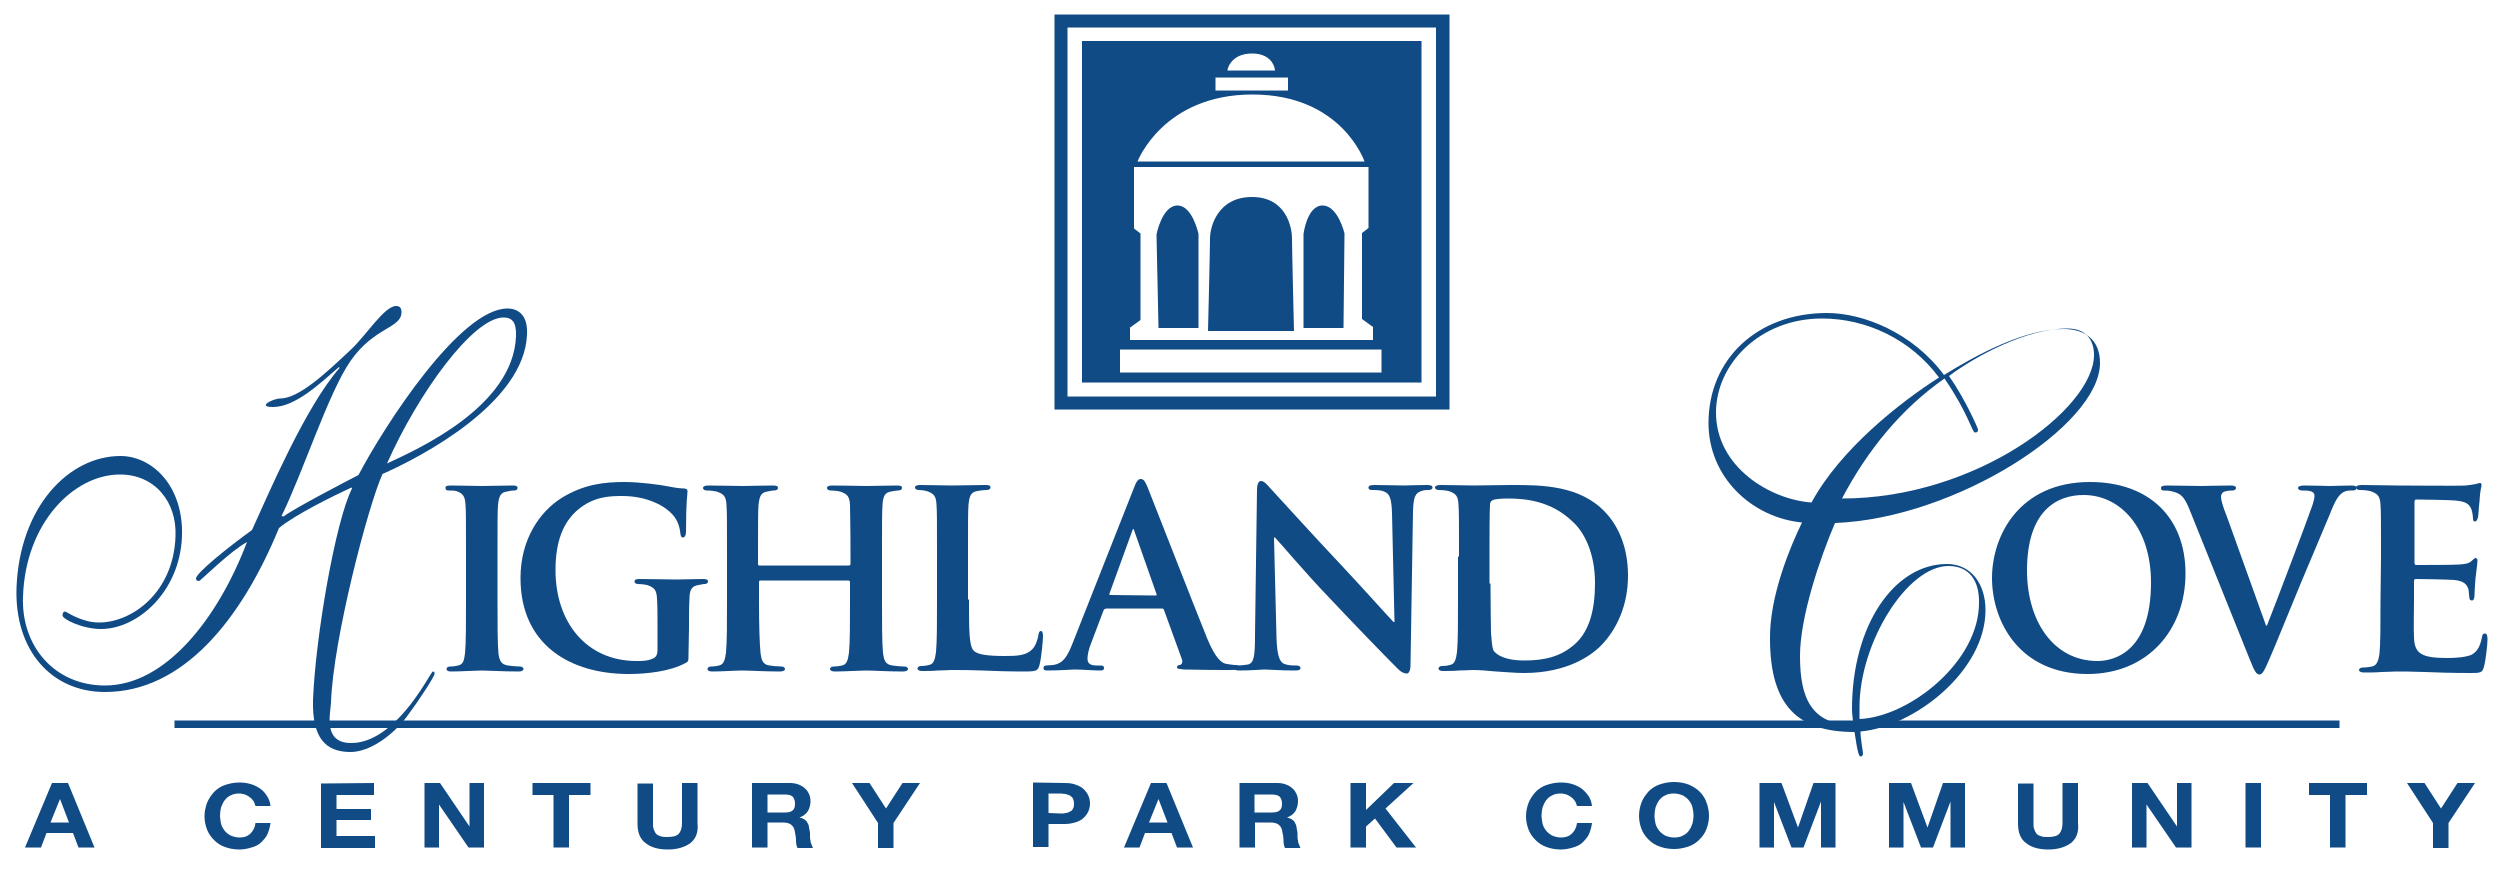 <?xml version="1.0" encoding="utf-8"?>
<!-- Generator: Adobe Illustrator 22.1.0, SVG Export Plug-In . SVG Version: 6.00 Build 0)  -->
<svg version="1.1" id="Layer_1" xmlns="http://www.w3.org/2000/svg" xmlns:xlink="http://www.w3.org/1999/xlink" x="0px" y="0px"
	 viewBox="0 0 500 175.5" style="enable-background:new 0 0 500 175.5;" xml:space="preserve">
<style type="text/css">
	.st0{display:none;}
	.st1{display:inline;stroke:#000000;}
	.st2{fill:#104B86;}
</style>
<g id="Layer_1_1_">
</g>
<g id="Layer_4" class="st0">
	<rect class="st1" width="500" height="251"/>
</g>
<g>
	<path class="st2" d="M93.2,111.3c0-7.4,0-8.8-0.1-10.4c-0.1-1.7-0.6-2.2-1.6-2.6c-0.5-0.2-1.1-0.2-1.7-0.2c-0.5,0-0.7-0.1-0.7-0.6
		c0-0.3,0.4-0.4,1.1-0.4c1.8,0,4.9,0.1,6.3,0.1c1.2,0,4.2-0.1,6-0.1c0.6,0,1,0.1,1,0.4c0,0.5-0.3,0.6-0.7,0.6
		c-0.5,0-0.8,0.1-1.4,0.2c-1.3,0.2-1.6,0.9-1.8,2.7c-0.1,1.6-0.1,2.9-0.1,10.4v8.7c0,4.7,0,8.7,0.2,10.7c0.2,1.3,0.5,2.1,1.9,2.3
		c0.6,0.1,1.7,0.2,2.4,0.2c0.5,0,0.7,0.3,0.7,0.5c0,0.3-0.4,0.5-0.9,0.5c-3.1,0-6.3-0.2-7.5-0.2c-1.1,0-4.2,0.2-6.1,0.2
		c-0.6,0-0.9-0.2-0.9-0.5c0-0.2,0.2-0.5,0.7-0.5c0.7,0,1.2-0.1,1.6-0.2c1-0.2,1.2-0.9,1.4-2.4c0.2-2,0.2-5.9,0.2-10.7V111.3z"/>
	<path class="st2" d="M137.7,130.9c0,1.3,0,1.4-0.6,1.7c-3.1,1.7-7.8,2.2-11.4,2.2c-11.5,0-21.6-5.7-21.6-19.2
		c0-7.8,3.9-13.3,8.2-16c4.5-2.8,8.7-3.2,12.6-3.2c3.2,0,7.3,0.6,8.3,0.8c1,0.2,2.6,0.5,3.7,0.5c0.5,0.1,0.6,0.2,0.6,0.6
		c0,0.6-0.3,1.9-0.3,8.1c0,0.7-0.3,1.1-0.6,1.1s-0.4-0.2-0.5-0.6c-0.1-1.1-0.4-2.7-1.6-4c-1.4-1.6-4.9-3.7-10.1-3.7
		c-2.5,0-5.8,0.1-9,2.9c-2.6,2.3-4.3,5.9-4.3,11.9c0,10.6,6.3,18.2,16.2,18.2c1.2,0,2.2,0,3.3-0.5c0.7-0.3,0.9-0.9,0.9-1.7v-4.5
		c0-2.4,0-4.3-0.1-5.8c-0.1-1.7-0.5-2.2-2-2.7c-0.4-0.1-1.2-0.2-1.8-0.2c-0.4,0-0.7-0.2-0.7-0.5c0-0.4,0.4-0.5,1-0.5
		c2.4,0,5.8,0.1,7.2,0.1c1.5,0,3.9-0.1,5.5-0.1c0.6,0,1,0.1,1,0.5c0,0.3-0.3,0.5-0.6,0.5c-0.4,0-0.7,0.1-1.3,0.2
		c-1.3,0.2-1.8,0.9-1.8,2.7c-0.1,1.5-0.1,3.5-0.1,5.9L137.7,130.9L137.7,130.9z"/>
	<path class="st2" d="M169.8,113.1c0.1,0,0.3-0.1,0.3-0.3v-1c0-7.4-0.1-9.2-0.1-10.8c-0.1-1.7-0.5-2.2-2-2.7
		c-0.4-0.1-1.2-0.2-1.8-0.2c-0.5,0-0.8-0.2-0.8-0.5s0.3-0.5,1-0.5c2.5,0,5.8,0.1,7,0.1c1.1,0,4.2-0.1,6-0.1c0.7,0,1,0.1,1,0.5
		c0,0.3-0.3,0.5-0.8,0.5c-0.4,0-0.8,0.1-1.4,0.2c-1.2,0.2-1.6,0.9-1.7,2.7c-0.1,1.6-0.1,2.9-0.1,10.4v8.7c0,4.5,0,8.4,0.2,10.5
		c0.2,1.4,0.4,2.3,1.9,2.5c0.6,0.1,1.6,0.2,2.4,0.2c0.5,0,0.7,0.3,0.7,0.5c0,0.3-0.4,0.5-1,0.5c-3,0-6.1-0.2-7.4-0.2
		c-1.1,0-4.4,0.2-6.2,0.2c-0.6,0-1-0.2-1-0.5c0-0.2,0.2-0.5,0.7-0.5c0.7,0,1.3-0.1,1.7-0.2c1-0.2,1.2-1.2,1.4-2.6
		c0.2-2.1,0.2-5.8,0.2-10.3v-3.8c0-0.2-0.2-0.3-0.3-0.3h-17.6c-0.2,0-0.3,0.1-0.3,0.3v3.8c0,4.5,0.1,8.2,0.3,10.4
		c0.2,1.4,0.4,2.3,1.8,2.5c0.6,0.1,1.7,0.2,2.4,0.2c0.5,0,0.7,0.3,0.7,0.5c0,0.3-0.4,0.5-1,0.5c-3,0-6.3-0.2-7.6-0.2
		c-1.1,0-4.1,0.2-6,0.2c-0.6,0-0.9-0.2-0.9-0.5c0-0.2,0.2-0.5,0.7-0.5c0.7,0,1.2-0.1,1.6-0.2c1-0.2,1.2-1.2,1.4-2.6
		c0.2-2.1,0.2-5.9,0.2-10.4v-8.7c0-7.4,0-8.8-0.1-10.4c-0.1-1.7-0.5-2.2-2-2.7c-0.4-0.1-1.2-0.2-1.9-0.2c-0.5,0-0.8-0.2-0.8-0.5
		s0.4-0.5,1-0.5c2.5,0,5.6,0.1,6.8,0.1c1.1,0,4.4-0.1,6.2-0.1c0.6,0,1,0.1,1,0.5c0,0.3-0.3,0.5-0.8,0.5c-0.4,0-0.8,0.1-1.3,0.2
		c-1.3,0.2-1.6,0.9-1.8,2.7c-0.1,1.6-0.1,3.3-0.1,10.8v1c0,0.3,0.2,0.3,0.3,0.3L169.8,113.1L169.8,113.1z"/>
	<path class="st2" d="M193.8,119.9c0,6.3,0,9.4,1,10.3c0.8,0.7,2.6,1,6.2,1c2.5,0,4.3-0.1,5.5-1.4c0.6-0.6,1.1-2,1.2-2.9
		c0.1-0.5,0.2-0.7,0.5-0.7s0.4,0.5,0.4,1.1s-0.3,4.2-0.7,5.7c-0.3,1.1-0.5,1.3-3,1.3c-3.3,0-6.1-0.1-8.4-0.2
		c-2.3-0.1-4.3-0.1-6.2-0.1c-0.5,0-1.5,0.1-2.7,0.1c-1.1,0.1-2.3,0.1-3.2,0.1c-0.6,0-0.9-0.2-0.9-0.5c0-0.2,0.2-0.5,0.7-0.5
		c0.7,0,1.2-0.1,1.6-0.2c1-0.2,1.2-1.2,1.4-2.6c0.2-2.1,0.2-5.9,0.2-10.4v-8.7c0-7.4,0-8.8-0.1-10.4c-0.1-1.7-0.5-2.2-2-2.7
		c-0.4-0.1-1-0.2-1.5-0.2s-0.8-0.2-0.8-0.5s0.3-0.5,1-0.5c2.2,0,5.1,0.1,6.4,0.1c1.1,0,4.9-0.1,6.7-0.1c0.7,0,1,0.1,1,0.5
		c0,0.3-0.3,0.5-0.8,0.5s-1.3,0.1-1.8,0.2c-1.3,0.2-1.6,0.9-1.8,2.7c-0.1,1.6-0.1,2.9-0.1,10.4v8.6
		C193.6,119.9,193.8,119.9,193.8,119.9z"/>
	<path class="st2" d="M221.1,121.8c-0.3,0-0.3,0.1-0.4,0.3l-2.5,6.6c-0.5,1.2-0.7,2.4-0.7,3c0,0.9,0.4,1.4,1.9,1.4h0.7
		c0.6,0,0.7,0.2,0.7,0.5c0,0.4-0.3,0.5-0.7,0.5c-1.5,0-3.7-0.2-5.2-0.2c-0.5,0-3,0.2-5.4,0.2c-0.6,0-0.8-0.1-0.8-0.5
		c0-0.3,0.2-0.5,0.5-0.5c0.4,0,1-0.1,1.4-0.1c2.1-0.3,2.9-1.8,3.9-4.3l12.2-30.9c0.5-1.4,0.9-2,1.4-2c0.7,0,0.9,0.5,1.4,1.6
		c1.1,2.7,8.9,22.8,11.9,30.2c1.8,4.4,3.1,5.1,4,5.2c0.7,0.1,1.2,0.2,1.8,0.2c0.4,0,0.6,0.2,0.6,0.5c0,0.4-0.3,0.5-2,0.5
		c-1.6,0-5,0-9-0.1c-0.8-0.1-1.4-0.1-1.4-0.4c0-0.3,0.1-0.5,0.6-0.5c0.3-0.1,0.6-0.5,0.4-1.1l-3.6-9.9c-0.1-0.3-0.3-0.3-0.5-0.3
		h-11.2L221.1,121.8L221.1,121.8z M231.1,119.1c0.2,0,0.3-0.1,0.2-0.3l-4.4-12.5c-0.1-0.2-0.1-0.5-0.2-0.5c-0.2,0-0.2,0.3-0.3,0.5
		l-4.5,12.4c-0.1,0.2,0,0.3,0.2,0.3L231.1,119.1L231.1,119.1z"/>
	<path class="st2" d="M255.3,127.5c0.1,3.8,0.7,5,1.6,5.3c0.8,0.3,1.7,0.3,2.4,0.3c0.5,0,0.8,0.2,0.8,0.5c0,0.4-0.4,0.5-1.1,0.5
		c-3,0-5.2-0.2-6.1-0.2c-0.4,0-2.7,0.2-5,0.2c-0.6,0-1.1-0.1-1.1-0.5c0-0.3,0.3-0.5,0.7-0.5c0.6,0,1.5-0.1,2.1-0.2
		c1.2-0.3,1.4-1.7,1.4-5.9l0.4-29.1c0-1,0.3-1.7,0.8-1.7c0.6,0,1.2,0.7,2,1.6c0.6,0.6,7.6,8.4,14.4,15.6c3.2,3.4,9.4,10.3,10.1,11
		h0.2l-0.5-21.8c-0.1-3-0.5-3.9-1.6-4.3c-0.7-0.3-1.8-0.3-2.4-0.3s-0.7-0.2-0.7-0.5c0-0.4,0.5-0.5,1.2-0.5c2.4,0,4.9,0.1,5.9,0.1
		c0.5,0,2.3-0.1,4.6-0.1c0.6,0,1.1,0.1,1.1,0.5c0,0.3-0.3,0.5-0.8,0.5s-0.8,0-1.4,0.2c-1.3,0.4-1.6,1.3-1.7,4l-0.5,30.9
		c0,1.1-0.4,1.6-0.7,1.6c-0.8,0-1.4-0.5-1.9-1c-2.9-2.9-8.8-9-13.6-14.1c-5.1-5.3-10-11.2-10.9-12.1h-0.2L255.3,127.5z"/>
	<path class="st2" d="M291.8,111.3c0-7.4,0-8.8-0.1-10.4c-0.1-1.7-0.5-2.2-2-2.7c-0.4-0.1-1.2-0.2-1.9-0.2c-0.5,0-0.8-0.2-0.8-0.5
		s0.4-0.5,1.1-0.5c2.4,0,5.4,0.1,6.7,0.1c1.4,0,4.8-0.1,7.6-0.1c5.8,0,13.7,0,18.8,5.6c2.3,2.5,4.4,6.6,4.4,12.5
		c0,6.2-2.4,10.8-5.1,13.7c-2.1,2.3-7.1,5.8-15.7,5.8c-1.7,0-3.7-0.2-5.6-0.3c-1.9-0.2-3.6-0.3-4.7-0.3c-0.5,0-1.5,0.1-2.7,0.1
		c-1.1,0.1-2.3,0.1-3.2,0.1c-0.6,0-0.9-0.2-0.9-0.5c0-0.2,0.2-0.5,0.7-0.5c0.7,0,1.2-0.1,1.6-0.2c1-0.2,1.2-1.2,1.4-2.6
		c0.2-2.1,0.2-5.9,0.2-10.4v-8.7C291.6,111.3,291.8,111.3,291.8,111.3z M298.1,116.7c0,5.2,0.1,8.9,0.1,9.9c0.1,1.2,0.2,2.9,0.5,3.5
		c0.6,0.9,2.4,2,6.1,2c4.2,0,7.4-0.8,10.2-3.3c3-2.7,4-7.1,4-12.2c0-6.2-2.3-10.3-4.4-12.2c-4.3-4.2-9.4-4.7-13.1-4.7
		c-1,0-2.5,0.1-2.9,0.3c-0.4,0.2-0.6,0.4-0.6,1c-0.1,1.7-0.1,5.7-0.1,9.6v6.1L298.1,116.7L298.1,116.7z"/>
	<path class="st2" d="M398.4,115.6c0-8.4,5.4-19.2,19.6-19.2c11.8,0,19.1,7.1,19.1,18.3s-7.5,20.1-19.6,20.1
		C403.9,134.8,398.4,124.3,398.4,115.6z M430.2,116.5c0-10.8-6-17.5-13.5-17.5c-5.2,0-11.3,3-11.3,15.1c0,10.1,5.3,18.1,14.1,18.1
		C422.7,132.2,430.2,130.5,430.2,116.5z"/>
	<path class="st2" d="M437.9,101.9c-1.1-2.7-1.8-3.2-3.4-3.6c-0.7-0.2-1.4-0.2-1.8-0.2s-0.5-0.2-0.5-0.5c0-0.4,0.5-0.5,1.2-0.5
		c2.5,0,5.1,0.1,6.8,0.1c1.2,0,3.6-0.1,5.9-0.1c0.6,0,1.1,0.1,1.1,0.5c0,0.3-0.3,0.5-0.7,0.5c-0.7,0-1.4,0.1-1.8,0.3
		c-0.3,0.2-0.5,0.5-0.5,1c0,0.6,0.4,2,1.1,3.7l7.9,22h0.2c2-5.1,8-20.9,9.1-24.1c0.2-0.6,0.4-1.4,0.4-1.8c0-0.5-0.2-0.7-0.6-0.9
		c-0.5-0.2-1.3-0.2-1.9-0.2c-0.4,0-0.8-0.2-0.8-0.5s0.4-0.5,1.3-0.5c2.3,0,4.4,0.1,5,0.1c0.8,0,3-0.1,4.4-0.1c0.6,0,1,0.1,1,0.5
		c0,0.3-0.3,0.5-0.7,0.5c-0.5,0-1.5-0.1-2.3,0.6c-0.6,0.5-1.2,1.2-2.4,4.3c-1.9,4.6-3.1,7.3-5.6,13.3c-3,7.2-5.1,12.5-6.2,15
		c-1.2,2.8-1.6,3.6-2.2,3.6s-1-0.6-1.9-2.9L437.9,101.9z"/>
	<path class="st2" d="M476.2,111.3c0-7.4,0-8.8-0.1-10.4c-0.1-1.7-0.6-2.2-2.1-2.7c-0.4-0.1-1.2-0.2-2-0.2c-0.5,0-0.8-0.2-0.8-0.5
		s0.4-0.5,1.1-0.5c2.6,0,5.8,0.1,7.2,0.1c1.6,0,12.6,0.1,13.6,0c0.9-0.1,1.7-0.2,2.1-0.3c0.3-0.1,0.6-0.2,0.8-0.2
		c0.3,0,0.3,0.2,0.3,0.5s-0.3,0.9-0.4,3.2c-0.1,0.5-0.2,2.7-0.3,3.2c-0.1,0.2-0.2,0.8-0.6,0.8c-0.3,0-0.4-0.2-0.4-0.6
		c0-0.3-0.1-1.2-0.3-1.8c-0.4-0.9-0.8-1.6-3.3-1.8c-0.8-0.1-6.8-0.2-7.8-0.2c-0.2,0-0.3,0.2-0.3,0.5v12.1c0,0.3,0.1,0.5,0.3,0.5
		c1.1,0,7.6,0,8.7-0.1c1.2-0.1,1.9-0.2,2.4-0.7c0.4-0.3,0.6-0.6,0.8-0.6c0.2,0,0.4,0.2,0.4,0.5s-0.1,1.1-0.4,3.6
		c-0.1,1-0.2,2.9-0.2,3.3s-0.1,1.1-0.5,1.1c-0.3,0-0.5-0.2-0.5-0.4c-0.1-0.5-0.1-1.2-0.2-1.8c-0.3-1-0.9-1.7-2.8-1.9
		c-0.9-0.1-6.6-0.2-7.8-0.2c-0.2,0-0.3,0.2-0.3,0.5v3.9c0,1.7-0.1,5.8,0,7.3c0.1,3.3,1.6,4.1,6.7,4.1c1.3,0,3.4-0.1,4.7-0.6
		c1.2-0.6,1.8-1.6,2.2-3.6c0.1-0.5,0.2-0.7,0.6-0.7s0.5,0.6,0.5,1.2c0,1.1-0.4,4.4-0.7,5.4c-0.3,1.3-0.8,1.3-2.7,1.3
		c-3.7,0-6.7-0.1-9.2-0.2c-2.4-0.1-4.3-0.1-5.8-0.1c-0.6,0-1.6,0.1-2.8,0.1c-1.2,0.1-2.4,0.1-3.5,0.1c-0.6,0-1-0.2-1-0.5
		c0-0.2,0.2-0.5,0.8-0.5c0.7,0,1.3-0.1,1.8-0.2c1-0.2,1.3-1.2,1.5-2.6c0.2-2.1,0.2-5.9,0.2-10.4L476.2,111.3L476.2,111.3z"/>
	<path class="st2" d="M56.7,103.3c2.1-1.6,12.3-6.9,15-8.3c5.2-9.9,20.3-33.3,29.8-33.3c2.3,0,4.1,1.5,3.9,5.2
		c-0.5,13.7-21.2,24.5-28.9,27.9c-2.9,6.4-9.9,33.2-10.3,45.7c-0.1,2.2-1.7,8.1,4,8.1c2.2,0,6.4-0.7,11.9-7.7
		c3.1-4.1,4.2-6.6,4.5-6.6c0.2,0,0.4,0.2,0.3,0.5c0,0.4-2.6,4.6-5.6,8.6c-2.7,3.6-7.3,7-11.2,7c-4.9,0-7.7-2.7-7.5-10.4
		c0.5-12.7,4.5-35.8,7.8-42.3l-0.1-0.2c-3.5,1.6-11.4,5.5-14.5,8.1c-7.6,18.5-19.3,32.8-34.8,32.8c-10.7,0-18.1-8.3-17.7-20.8
		c0.6-16.3,10.5-26.4,20.8-26.4c6.2,0,12.6,5.8,12.3,16c-0.4,11.2-8.9,18.6-16.2,18.6c-3.8,0-7.7-2-7.7-2.7c0-0.5,0.2-0.8,0.5-0.8
		s3.2,2.2,6.8,2.2c6.6,0,14.9-6,15.3-17.2c0.3-7-4.2-12.4-11.1-12.4c-9.2,0-18.9,9.6-19.4,24.4c-0.4,9.8,6.2,17.8,16.4,17.8
		c12.1,0,22.6-13.4,28.4-28.7c-3.6,2-9.3,7.8-9.6,7.8s-0.6-0.1-0.6-0.5c0-1.1,6.5-6.3,11.2-9.7c3.5-7.7,10.7-24.6,17.5-32.4
		l-0.1-0.2c-3.7,3.2-8.7,8-13.2,8c-3.4,0,0.1-1.7,1.4-1.7c3.8,0,9.2-5.1,14.2-9.8c3-2.8,6.7-8.7,9-8.7c0.7,0,1.1,0.3,1.1,1.3
		c-0.1,3.2-5.5,2.9-10.2,9.7c-4.4,6.3-9.5,22.3-13.8,31L56.7,103.3z M100.7,63.5c-6.1,0-17.1,15.2-23.3,29.2
		c6.2-2.9,25.3-11.4,25.8-25.5C103.3,64.4,102.4,63.5,100.7,63.5z"/>
	<path class="st2" d="M367,104.6c-3,7-7,18.8-7,26.6c0,8.7,2.4,13.6,10.7,13.9c-0.1-1.2-0.3-2.1-0.3-3.3c0-16.7,8.4-29,19-29
		c4.9,0,7.7,4.1,7.7,9.2c0,12.2-14.2,23.3-25,24.3c0,1.6,0.5,3.9,0.5,4.4c0,0.4-0.2,0.6-0.5,0.6c-0.6,0-1-4-1.2-4.9
		c-11.1,0-16.9-5-16.9-18.7c-0.1-8.5,4.1-18.5,6.4-23.2c-10.1-1-18.7-9.1-18.7-19.9c0-12.8,9.8-22,23.7-22c7.2,0,17.1,3.9,23.4,12.4
		c6.6-4.1,16.1-9.2,23.9-9.2c4.1,0,7.3,2,7.3,6.8C420,85.1,391,103.7,367,104.6z M343.2,82.5c0,10.9,10.8,17.4,19.1,18
		c5.8-10.7,17.8-20.1,25.5-25c-5.7-7.7-14.6-11.8-23.4-11.8C352,63.7,343.2,72.8,343.2,82.5z M389.8,75.2c3.3,4.7,5.8,10.5,5.8,10.7
		c0,0.4-0.1,0.6-0.6,0.6c-0.6,0-1.2-3.6-6.1-10.8c-8.6,6-15.4,14.3-20.5,24c26.9,0,50.4-18,50.4-28.7c0-2.8-1.4-5.3-5.3-5.3
		C405.2,65.7,395,71.3,389.8,75.2z M389.7,113.2c-8.3,0-17.8,15.4-17.8,28.2v2.4c9.9-0.4,23.9-11.4,23.9-23.2
		C395.9,116.2,393.9,113.2,389.7,113.2z"/>
</g>
<g>
	<rect x="34.9" y="144.1" class="st2" width="433" height="1.5"/>
</g>
<g>
	<path class="st2" d="M210.9,2.9v79h79v-79C289.9,2.9,210.9,2.9,210.9,2.9z M287.2,79.3h-73.7V5.5h73.7V79.3z"/>
	<path class="st2" d="M264.5,41.1c-3.1,0-3.8,5.7-3.8,5.7v18.8h8l0.2-18.9C268.9,46.7,267.6,41.1,264.5,41.1z"/>
	<path class="st2" d="M250.4,39.4c-6.9,0-8.4,6-8.4,8.3s-0.4,18.5-0.4,18.5h17.2c0,0-0.4-16.2-0.4-18.5
		C258.4,45.4,257.2,39.4,250.4,39.4z"/>
	<path class="st2" d="M284.3,8.2h-67.9v68.3h67.9V8.2z M250.4,10.7c4.4,0,4.6,3.4,4.6,3.4h-9.5C245.4,14.1,246,10.7,250.4,10.7z
		 M243.1,15.5h14.5v2.6h-14.5V15.5z M250.5,18.9c17.9,0,22.4,13.4,22.4,13.4h-45.4C227.5,32.3,232.6,18.9,250.5,18.9z M225.9,65.6
		l2.2-1.6V46.7l-1.3-1V33.4h46.9v12.2l-1.3,1v17.2l2.2,1.6V68H226v-2.4H225.9z M276.3,74.5H224v-4.6h52.3V74.5z"/>
	<path class="st2" d="M235.5,41.1c-3.1,0-4.2,5.8-4.2,5.8l0.4,18.7h8V46.8C239.7,46.8,238.5,41.1,235.5,41.1z"/>
</g>
<g>
	<path class="st2" d="M13.6,156.6l5.3,12.9h-3.2l-1.1-2.9H9.3l-1.1,2.9H5l5.4-12.9H13.6z M13.8,164.5l-1.8-4.7l0,0l-1.9,4.7H13.8z"
		/>
	<path class="st2" d="M50.6,160.1c-0.2-0.3-0.4-0.5-0.7-0.7c-0.3-0.2-0.6-0.4-0.9-0.5c-0.4-0.1-0.7-0.2-1.1-0.2
		c-0.7,0-1.3,0.1-1.8,0.4c-0.5,0.2-0.9,0.6-1.2,1c-0.3,0.4-0.5,0.9-0.7,1.4c-0.1,0.5-0.2,1.1-0.2,1.6c0,0.5,0.1,1.1,0.2,1.6
		s0.4,1,0.7,1.4s0.7,0.7,1.2,1c0.5,0.2,1.1,0.4,1.8,0.4c1,0,1.7-0.3,2.2-0.8c0.5-0.5,0.9-1.2,1-2.1h3c-0.1,0.8-0.3,1.5-0.6,2.2
		c-0.3,0.7-0.8,1.2-1.3,1.7c-0.5,0.5-1.2,0.8-1.9,1c-0.7,0.2-1.5,0.4-2.4,0.4c-1.1,0-2.1-0.2-2.9-0.5c-0.9-0.3-1.6-0.8-2.2-1.4
		c-0.6-0.6-1.1-1.3-1.4-2.1c-0.3-0.8-0.5-1.7-0.5-2.6c0-1,0.2-1.9,0.5-2.7s0.8-1.5,1.4-2.2c0.6-0.6,1.3-1.1,2.2-1.4
		c0.9-0.3,1.8-0.5,2.9-0.5c0.8,0,1.5,0.1,2.2,0.3c0.7,0.2,1.3,0.5,1.9,0.9c0.6,0.4,1,0.9,1.4,1.5c0.4,0.6,0.6,1.2,0.7,2h-3
		C50.9,160.6,50.8,160.3,50.6,160.1z"/>
	<path class="st2" d="M74.8,156.6v2.4h-7.5v2.8h6.9v2.2h-6.9v3.2H75v2.4H64.2v-12.9L74.8,156.6L74.8,156.6z"/>
	<path class="st2" d="M88,156.6l5.9,8.7l0,0v-8.7h2.9v12.9h-3.1l-5.9-8.6l0,0v8.6h-2.9v-12.9H88z"/>
	<path class="st2" d="M106.5,159v-2.4h11.6v2.4h-4.3v10.5h-3.1V159H106.5z"/>
	<path class="st2" d="M138.1,168.6c-1.1,0.8-2.6,1.3-4.5,1.3c-1.9,0-3.4-0.4-4.5-1.3c-1.1-0.8-1.6-2.1-1.6-3.9v-8h3.1v8
		c0,0.4,0,0.7,0.1,1c0.1,0.3,0.2,0.6,0.4,0.9c0.2,0.3,0.5,0.5,0.9,0.6c0.4,0.2,0.9,0.2,1.5,0.2c1.1,0,1.9-0.2,2.3-0.7
		c0.4-0.5,0.6-1.2,0.6-2.1v-8h3.1v8C139.7,166.4,139.2,167.7,138.1,168.6z"/>
	<path class="st2" d="M158,156.6c0.6,0,1.2,0.1,1.7,0.3s0.9,0.4,1.3,0.8c0.4,0.3,0.6,0.7,0.8,1.1c0.2,0.4,0.3,0.9,0.3,1.4
		c0,0.8-0.2,1.4-0.5,2c-0.4,0.6-0.9,1-1.7,1.3l0,0c0.4,0.1,0.7,0.2,1,0.4c0.3,0.2,0.5,0.4,0.6,0.7c0.2,0.3,0.3,0.6,0.3,0.9
		c0.1,0.3,0.1,0.7,0.2,1c0,0.2,0,0.4,0,0.7c0,0.3,0,0.6,0.1,0.9c0,0.3,0.1,0.6,0.2,0.8c0.1,0.3,0.2,0.5,0.3,0.7h-3.1
		c-0.2-0.4-0.3-0.9-0.3-1.5s-0.1-1.1-0.2-1.6c-0.1-0.7-0.3-1.2-0.7-1.5c-0.3-0.3-0.9-0.5-1.7-0.5h-3.1v5h-3.1v-12.9H158L158,156.6z
		 M156.9,162.5c0.7,0,1.3-0.1,1.6-0.4c0.4-0.3,0.5-0.8,0.5-1.4s-0.2-1.1-0.5-1.4c-0.4-0.3-0.9-0.4-1.6-0.4h-3.4v3.6L156.9,162.5
		L156.9,162.5z"/>
	<path class="st2" d="M170.4,156.6h3.5l3.3,5.1l3.3-5.1h3.5l-5.3,8v5h-3.1v-5L170.4,156.6z"/>
	<path class="st2" d="M213,156.6c0.9,0,1.6,0.1,2.3,0.4c0.6,0.2,1.1,0.5,1.5,0.9c0.4,0.4,0.7,0.8,0.9,1.3c0.2,0.5,0.3,1,0.3,1.5
		c0,0.5-0.1,1-0.3,1.5c-0.2,0.5-0.5,0.9-0.9,1.3c-0.4,0.4-0.9,0.7-1.5,0.9s-1.4,0.4-2.3,0.4h-3.3v4.6h-3.1v-12.9L213,156.6
		L213,156.6L213,156.6z M212.1,162.7c0.4,0,0.7,0,1-0.1c0.3,0,0.6-0.1,0.9-0.3c0.3-0.1,0.5-0.3,0.6-0.6c0.2-0.3,0.2-0.6,0.2-1
		c0-0.4-0.1-0.7-0.2-1c-0.2-0.3-0.4-0.4-0.6-0.6c-0.3-0.1-0.5-0.2-0.9-0.3c-0.3,0-0.7-0.1-1-0.1h-2.4v3.9L212.1,162.7L212.1,162.7z"
		/>
	<path class="st2" d="M233.3,156.6l5.3,12.9h-3.2l-1.1-2.9H229l-1.1,2.9h-3.1l5.4-12.9H233.3z M233.5,164.5l-1.8-4.7l0,0l-1.9,4.7
		H233.5z"/>
	<path class="st2" d="M255.5,156.6c0.6,0,1.2,0.1,1.7,0.3s0.9,0.4,1.3,0.8c0.4,0.3,0.6,0.7,0.8,1.1c0.2,0.4,0.3,0.9,0.3,1.4
		c0,0.8-0.2,1.4-0.5,2c-0.4,0.6-0.9,1-1.7,1.3l0,0c0.4,0.1,0.7,0.2,1,0.4c0.3,0.2,0.5,0.4,0.6,0.7c0.2,0.3,0.3,0.6,0.3,0.9
		c0.1,0.3,0.1,0.7,0.2,1c0,0.2,0,0.4,0,0.7c0,0.3,0,0.6,0.1,0.9c0,0.3,0.1,0.6,0.2,0.8c0.1,0.3,0.2,0.5,0.3,0.7H257
		c-0.2-0.4-0.3-0.9-0.3-1.5s-0.1-1.1-0.2-1.6c-0.1-0.7-0.3-1.2-0.7-1.5c-0.3-0.3-0.9-0.5-1.7-0.5H251v5h-3.1v-12.9H255.5
		L255.5,156.6z M254.3,162.5c0.7,0,1.3-0.1,1.6-0.4c0.4-0.3,0.5-0.8,0.5-1.4s-0.2-1.1-0.5-1.4c-0.4-0.3-0.9-0.4-1.6-0.4h-3.4v3.6
		L254.3,162.5L254.3,162.5z"/>
	<path class="st2" d="M273.2,156.6v5.4l5.6-5.4h3.9l-5.6,5.1l6.1,7.8h-3.9l-4.3-5.8l-1.8,1.6v4.2h-3.1v-12.9H273.2L273.2,156.6z"/>
	<path class="st2" d="M314.9,160.1c-0.2-0.3-0.4-0.5-0.7-0.7c-0.3-0.2-0.6-0.4-0.9-0.5c-0.4-0.1-0.7-0.2-1.1-0.2
		c-0.7,0-1.3,0.1-1.8,0.4c-0.5,0.2-0.9,0.6-1.2,1c-0.3,0.4-0.5,0.9-0.7,1.4c-0.1,0.5-0.2,1.1-0.2,1.6c0,0.5,0.1,1.1,0.2,1.6
		c0.1,0.5,0.4,1,0.7,1.4s0.7,0.7,1.2,1c0.5,0.2,1.1,0.4,1.8,0.4c1,0,1.7-0.3,2.2-0.8s0.9-1.2,1-2.1h3c-0.1,0.8-0.3,1.5-0.6,2.2
		c-0.3,0.7-0.8,1.2-1.3,1.7c-0.5,0.5-1.2,0.8-1.9,1c-0.7,0.2-1.5,0.4-2.4,0.4c-1.1,0-2.1-0.2-2.9-0.5c-0.9-0.3-1.6-0.8-2.2-1.4
		s-1.1-1.3-1.4-2.1s-0.5-1.7-0.5-2.6c0-1,0.2-1.9,0.5-2.7s0.8-1.5,1.4-2.2c0.6-0.6,1.3-1.1,2.2-1.4s1.8-0.5,2.9-0.5
		c0.8,0,1.5,0.1,2.2,0.3c0.7,0.2,1.3,0.5,1.9,0.9c0.5,0.4,1,0.9,1.4,1.5s0.6,1.2,0.7,2h-3C315.2,160.6,315.1,160.3,314.9,160.1z"/>
	<path class="st2" d="M328.3,160.5c0.3-0.8,0.8-1.5,1.4-2.2c0.6-0.6,1.3-1.1,2.2-1.4c0.9-0.3,1.8-0.5,2.9-0.5s2.1,0.2,2.9,0.5
		c0.9,0.4,1.6,0.8,2.2,1.4c0.6,0.6,1.1,1.3,1.4,2.2c0.3,0.8,0.5,1.7,0.5,2.7c0,0.9-0.2,1.8-0.5,2.6s-0.8,1.5-1.4,2.1
		s-1.3,1.1-2.2,1.4c-0.9,0.3-1.8,0.5-2.9,0.5s-2.1-0.2-2.9-0.5c-0.9-0.3-1.6-0.8-2.2-1.4s-1.1-1.3-1.4-2.1c-0.3-0.8-0.5-1.7-0.5-2.6
		C327.8,162.2,328,161.3,328.3,160.5z M331.1,164.7c0.1,0.5,0.4,1,0.7,1.4s0.7,0.7,1.2,1c0.5,0.2,1.1,0.4,1.8,0.4
		c0.7,0,1.3-0.1,1.8-0.4c0.5-0.2,0.9-0.6,1.2-1s0.5-0.9,0.7-1.4c0.1-0.5,0.2-1,0.2-1.6s-0.1-1.1-0.2-1.6s-0.4-1-0.7-1.4
		c-0.3-0.4-0.7-0.7-1.2-1c-0.5-0.2-1.1-0.4-1.8-0.4s-1.3,0.1-1.8,0.4c-0.5,0.2-0.9,0.6-1.2,1c-0.3,0.4-0.5,0.9-0.7,1.4
		c-0.1,0.5-0.2,1.1-0.2,1.6C330.9,163.7,331,164.2,331.1,164.7z"/>
	<path class="st2" d="M356.3,156.6l3.3,8.9l0,0l3.1-8.9h4.4v12.9h-2.9v-9.2l0,0l-3.5,9.2h-2.4l-3.5-9.1l0,0v9.1h-2.9v-12.9H356.3z"
		/>
	<path class="st2" d="M382.2,156.6l3.3,8.9l0,0l3.1-8.9h4.4v12.9h-2.9v-9.2l0,0l-3.5,9.2h-2.4l-3.5-9.1l0,0v9.1h-2.9v-12.9H382.2z"
		/>
	<path class="st2" d="M414.2,168.6c-1.1,0.8-2.6,1.3-4.5,1.3s-3.4-0.4-4.5-1.3c-1.1-0.8-1.6-2.1-1.6-3.9v-8h3.1v8c0,0.4,0,0.7,0.1,1
		c0.1,0.3,0.2,0.6,0.4,0.9s0.5,0.5,0.9,0.6c0.4,0.2,0.9,0.2,1.5,0.2c1.1,0,1.9-0.2,2.3-0.7s0.6-1.2,0.6-2.1v-8h3.1v8
		C415.8,166.4,415.3,167.7,414.2,168.6z"/>
	<path class="st2" d="M429.5,156.6l5.9,8.7l0,0v-8.7h2.9v12.9h-3.1l-5.9-8.6l0,0v8.6h-2.9v-12.9H429.5z"/>
	<path class="st2" d="M452.2,156.6v12.9h-3.1v-12.9H452.2z"/>
	<path class="st2" d="M461.8,159v-2.4h11.6v2.4h-4.3v10.5H466V159H461.8z"/>
	<path class="st2" d="M481.4,156.6h3.5l3.3,5.1l3.3-5.1h3.5l-5.3,8v5h-3.1v-5L481.4,156.6z"/>
</g>
</svg>
